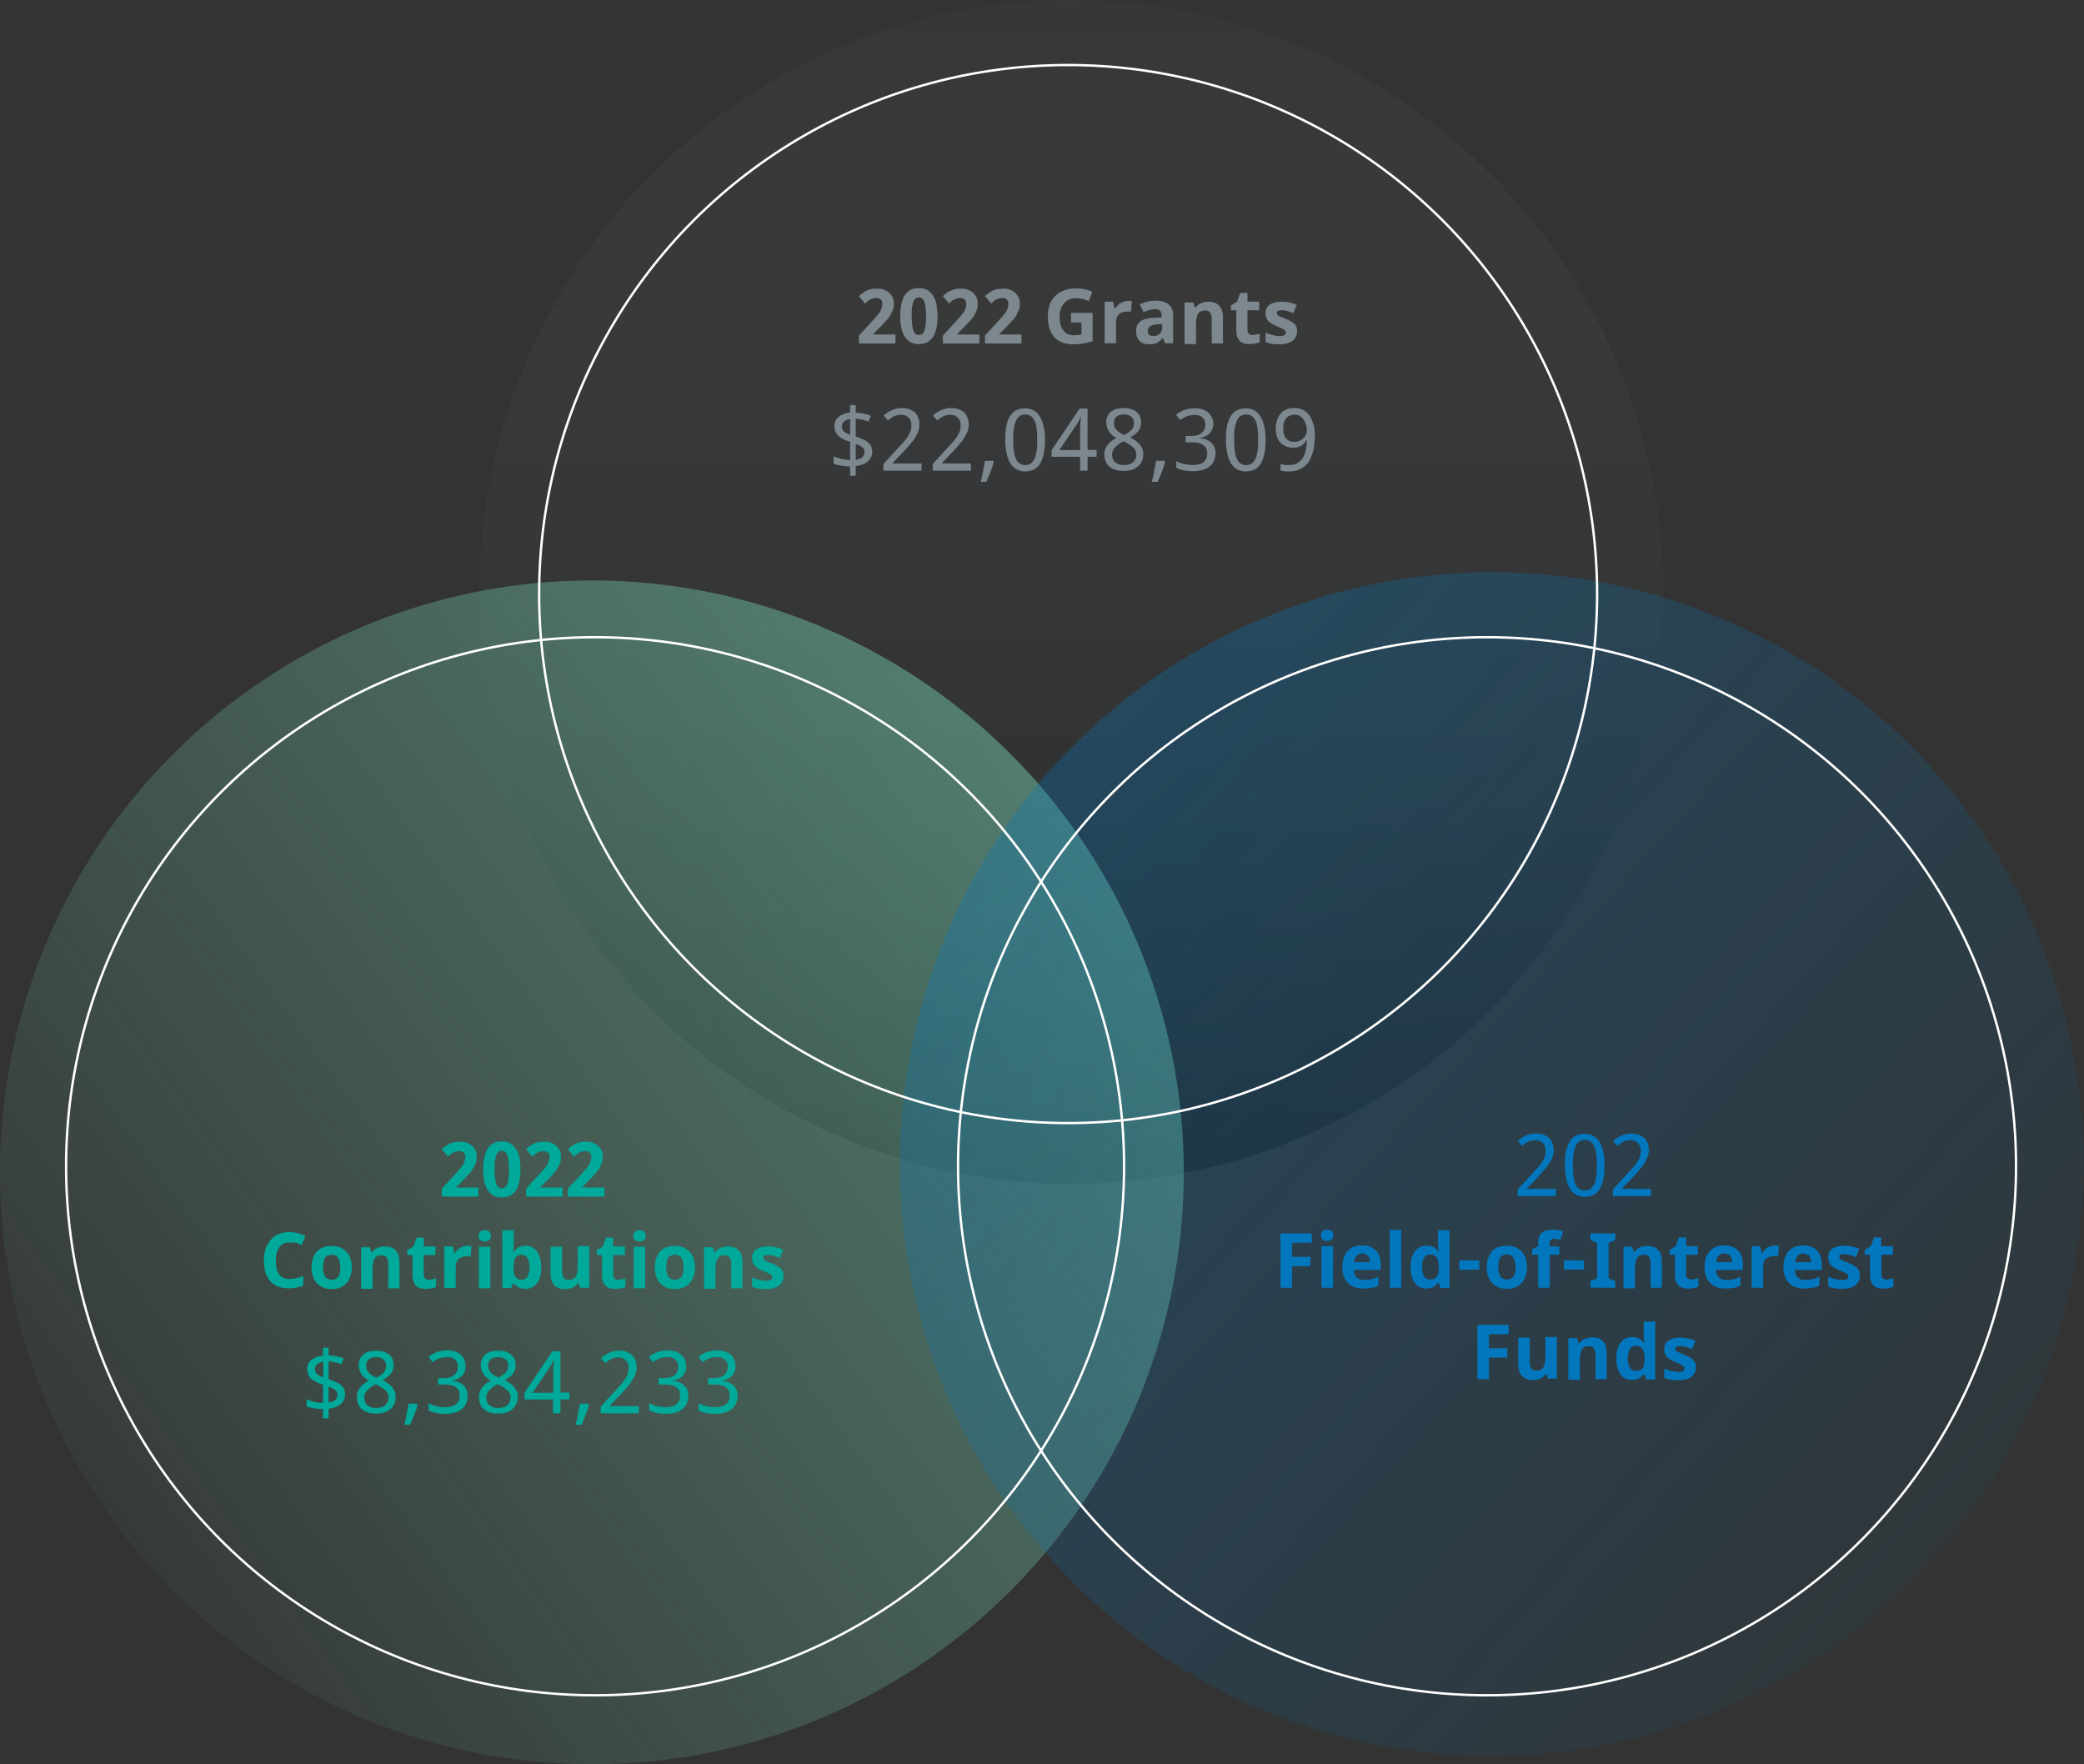 <?xml version="1.0" encoding="utf-8"?>
<!-- Generator: Adobe Illustrator 27.7.0, SVG Export Plug-In . SVG Version: 6.00 Build 0)  -->
<svg version="1.1" id="Layer_1" xmlns="http://www.w3.org/2000/svg" xmlns:xlink="http://www.w3.org/1999/xlink" x="0px" y="0px"
	 viewBox="0 0 782 662" style="enable-background:new 0 0 782 662;" xml:space="preserve">
<rect x="0" y="0" width="782" height="662" fill="#333333" stroke="none"/>
<style type="text/css">
	.st0{fill:url(#SVGID_1_);}
	.st1{fill:url(#SVGID_00000097492245051431226790000015632911147095229070_);}
	.st2{fill:#00A999;}
	.st3{fill:#7D878E;}
	.st4{fill:url(#SVGID_00000054963222164808738910000000107814115735233982_);}
	.st5{fill:#0377BD;}
	.st6{fill:none;stroke:#FFFFFF;stroke-width:0.893;stroke-miterlimit:10;}
</style>
<linearGradient id="SVGID_1_" gradientUnits="userSpaceOnUse" x1="402.479" y1="5.499056e-04" x2="401.479" y2="444.276">
	<stop  offset="0" style="stop-color:#7D878E;stop-opacity:5.000000e-02"/>
	<stop  offset="1" style="stop-color:#000000;stop-opacity:0.3"/>
</linearGradient>
<circle class="st0" cx="402" cy="222.1" r="222.1"/>
<linearGradient id="SVGID_00000011733246023916091680000004127165696661120649_" gradientUnits="userSpaceOnUse" x1="40.138" y1="570.753" x2="400.85" y2="311.335">
	<stop  offset="0" style="stop-color:#72C7AA;stop-opacity:5.000000e-02"/>
	<stop  offset="1" style="stop-color:#72C7AA;stop-opacity:0.5"/>
</linearGradient>
<circle style="fill:url(#SVGID_00000011733246023916091680000004127165696661120649_);" cx="222.1" cy="439.9" r="222.1"/>
<g>
	<g>
		<path class="st2" d="M179.5,449h-13.7v-3l4.8-5.2c0.6-0.7,1.2-1.3,1.6-1.8c0.5-0.5,0.9-1.1,1.3-1.6c0.4-0.5,0.6-1.1,0.8-1.6
			c0.2-0.5,0.3-1.1,0.3-1.7c0-0.7-0.2-1.2-0.6-1.6c-0.4-0.4-1-0.6-1.7-0.6c-0.7,0-1.4,0.2-2.1,0.5c-0.7,0.4-1.4,0.9-2.1,1.6
			l-2.3-2.8c0.4-0.4,0.9-0.7,1.3-1.1c0.5-0.3,1-0.7,1.5-0.9c0.5-0.3,1.2-0.5,1.8-0.6c0.7-0.2,1.4-0.2,2.2-0.2c1,0,1.9,0.1,2.6,0.4
			c0.8,0.3,1.4,0.7,2,1.2c0.5,0.5,1,1.1,1.3,1.8c0.3,0.7,0.4,1.5,0.4,2.4c0,0.8-0.1,1.6-0.4,2.3c-0.3,0.7-0.7,1.4-1.1,2.2
			c-0.5,0.7-1,1.4-1.7,2.1c-0.6,0.7-1.3,1.4-2,2.1l-2.5,2.5v0.2h8.3V449z"/>
		<path class="st2" d="M195.3,438.8c0,1.6-0.1,3.1-0.4,4.4c-0.3,1.3-0.7,2.4-1.2,3.3c-0.6,0.9-1.3,1.6-2.2,2.1
			c-0.9,0.5-2,0.7-3.2,0.7c-1.2,0-2.2-0.2-3.1-0.7s-1.6-1.2-2.2-2.1s-1-2-1.3-3.3c-0.3-1.3-0.4-2.8-0.4-4.4s0.1-3.1,0.4-4.4
			c0.3-1.3,0.7-2.4,1.2-3.3c0.6-0.9,1.3-1.6,2.2-2.1c0.9-0.5,2-0.7,3.2-0.7c1.2,0,2.2,0.2,3.1,0.7s1.6,1.2,2.2,2.1s1,2,1.3,3.3
			C195.2,435.7,195.3,437.1,195.3,438.8z M185.6,438.8c0,2.3,0.2,4.1,0.6,5.3c0.4,1.2,1.1,1.8,2.1,1.8c1,0,1.7-0.6,2.1-1.7
			c0.4-1.2,0.6-2.9,0.6-5.3c0-2.3-0.2-4.1-0.6-5.3c-0.4-1.2-1.1-1.8-2.1-1.8c-0.5,0-0.9,0.1-1.3,0.4c-0.3,0.3-0.6,0.7-0.8,1.3
			c-0.2,0.6-0.4,1.3-0.5,2.2C185.7,436.6,185.6,437.6,185.6,438.8z"/>
		<path class="st2" d="M211.1,449h-13.7v-3l4.8-5.2c0.6-0.7,1.2-1.3,1.6-1.8c0.5-0.5,0.9-1.1,1.3-1.6c0.4-0.5,0.6-1.1,0.8-1.6
			c0.2-0.5,0.3-1.1,0.3-1.7c0-0.7-0.2-1.2-0.6-1.6c-0.4-0.4-1-0.6-1.7-0.6c-0.7,0-1.4,0.2-2.1,0.5c-0.7,0.4-1.4,0.9-2.1,1.6
			l-2.3-2.8c0.4-0.4,0.9-0.7,1.3-1.1c0.5-0.3,1-0.7,1.5-0.9c0.5-0.3,1.2-0.5,1.8-0.6c0.7-0.2,1.4-0.2,2.2-0.2c1,0,1.9,0.1,2.6,0.4
			c0.8,0.3,1.4,0.7,2,1.2c0.5,0.5,1,1.1,1.3,1.8c0.3,0.7,0.4,1.5,0.4,2.4c0,0.8-0.1,1.6-0.4,2.3c-0.3,0.7-0.7,1.4-1.1,2.2
			c-0.5,0.7-1,1.4-1.7,2.1c-0.6,0.7-1.3,1.4-2,2.1l-2.5,2.5v0.2h8.3V449z"/>
		<path class="st2" d="M226.8,449h-13.7v-3l4.8-5.2c0.6-0.7,1.2-1.3,1.6-1.8c0.5-0.5,0.9-1.1,1.3-1.6c0.4-0.5,0.6-1.1,0.8-1.6
			c0.2-0.5,0.3-1.1,0.3-1.7c0-0.7-0.2-1.2-0.6-1.6c-0.4-0.4-1-0.6-1.7-0.6c-0.7,0-1.4,0.2-2.1,0.5c-0.7,0.4-1.4,0.9-2.1,1.6
			l-2.3-2.8c0.4-0.4,0.9-0.7,1.3-1.1c0.5-0.3,1-0.7,1.5-0.9c0.5-0.3,1.2-0.5,1.8-0.6c0.7-0.2,1.4-0.2,2.2-0.2c1,0,1.9,0.1,2.6,0.4
			c0.8,0.3,1.4,0.7,2,1.2c0.5,0.5,1,1.1,1.3,1.8c0.3,0.7,0.4,1.5,0.4,2.4c0,0.8-0.1,1.6-0.4,2.3c-0.3,0.7-0.7,1.4-1.1,2.2
			c-0.5,0.7-1,1.4-1.7,2.1c-0.6,0.7-1.3,1.4-2,2.1l-2.5,2.5v0.2h8.3V449z"/>
		<path class="st2" d="M108.6,466.2c-1.6,0-2.9,0.6-3.8,1.8s-1.3,2.9-1.3,5.1c0,4.6,1.7,6.8,5.1,6.8c1.4,0,3.2-0.4,5.2-1.1v3.6
			c-1.7,0.7-3.5,1-5.6,1c-3,0-5.2-0.9-6.8-2.7c-1.6-1.8-2.4-4.4-2.4-7.8c0-2.1,0.4-4,1.2-5.6c0.8-1.6,1.9-2.8,3.3-3.7
			c1.4-0.9,3.1-1.3,5.1-1.3c2,0,4,0.5,6,1.4l-1.4,3.5c-0.8-0.4-1.5-0.7-2.3-1C110.1,466.4,109.3,466.2,108.6,466.2z"/>
		<path class="st2" d="M132,475.5c0,2.5-0.7,4.5-2,6c-1.3,1.4-3.2,2.2-5.6,2.2c-1.5,0-2.8-0.3-4-1c-1.1-0.7-2-1.6-2.6-2.8
			c-0.6-1.2-0.9-2.7-0.9-4.3c0-2.6,0.7-4.5,2-6c1.3-1.4,3.2-2.1,5.6-2.1c1.5,0,2.8,0.3,4,1c1.1,0.7,2,1.6,2.6,2.8
			C131.7,472.4,132,473.9,132,475.5z M121.2,475.5c0,1.5,0.3,2.7,0.8,3.5c0.5,0.8,1.3,1.2,2.5,1.2c1.1,0,2-0.4,2.5-1.2
			c0.5-0.8,0.7-2,0.7-3.5c0-1.5-0.3-2.7-0.8-3.5s-1.3-1.2-2.5-1.2c-1.1,0-2,0.4-2.5,1.2C121.5,472.8,121.2,474,121.2,475.5z"/>
		<path class="st2" d="M150,483.4h-4.3v-9.1c0-1.1-0.2-2-0.6-2.5c-0.4-0.6-1-0.8-1.9-0.8c-1.2,0-2.1,0.4-2.6,1.2
			c-0.5,0.8-0.8,2.1-0.8,4v7.4h-4.3v-15.6h3.3l0.6,2h0.2c0.5-0.8,1.1-1.3,2-1.7c0.8-0.4,1.8-0.6,2.8-0.6c1.8,0,3.2,0.5,4.1,1.5
			c0.9,1,1.4,2.4,1.4,4.3V483.4z"/>
		<path class="st2" d="M160.9,480.2c0.7,0,1.6-0.2,2.7-0.5v3.2c-1.1,0.5-2.4,0.7-3.9,0.7c-1.7,0-2.9-0.4-3.7-1.3
			c-0.8-0.9-1.2-2.2-1.2-3.9v-7.5h-2v-1.8l2.3-1.4l1.2-3.3h2.7v3.3h4.4v3.2h-4.4v7.5c0,0.6,0.2,1.1,0.5,1.3
			C159.9,480.1,160.4,480.2,160.9,480.2z"/>
		<path class="st2" d="M175.5,467.4c0.6,0,1.1,0,1.4,0.1l-0.3,4c-0.3-0.1-0.8-0.1-1.3-0.1c-1.4,0-2.4,0.3-3.2,1s-1.1,1.7-1.1,2.9v8
			h-4.3v-15.6h3.2l0.6,2.6h0.2c0.5-0.9,1.1-1.6,2-2.1S174.5,467.4,175.5,467.4z"/>
		<path class="st2" d="M179.6,463.7c0-1.4,0.8-2.1,2.3-2.1s2.3,0.7,2.3,2.1c0,0.7-0.2,1.2-0.6,1.5c-0.4,0.4-1,0.6-1.7,0.6
			C180.4,465.8,179.6,465.1,179.6,463.7z M184,483.4h-4.3v-15.6h4.3V483.4z"/>
		<path class="st2" d="M197.2,467.4c1.8,0,3.3,0.7,4.3,2.2c1,1.4,1.6,3.4,1.6,5.9c0,2.6-0.5,4.6-1.6,6c-1.1,1.4-2.5,2.1-4.4,2.1
			c-1.8,0-3.3-0.7-4.3-2h-0.3l-0.7,1.7h-3.3v-21.7h4.3v5.1c0,0.6-0.1,1.7-0.2,3.1h0.2C193.8,468.2,195.2,467.4,197.2,467.4z
			 M195.8,470.8c-1.1,0-1.8,0.3-2.3,1c-0.5,0.6-0.7,1.7-0.8,3.2v0.5c0,1.7,0.2,2.9,0.7,3.6c0.5,0.7,1.3,1.1,2.4,1.1
			c0.9,0,1.6-0.4,2.1-1.2c0.5-0.8,0.8-2,0.8-3.5s-0.3-2.7-0.8-3.5C197.4,471.2,196.7,470.8,195.8,470.8z"/>
		<path class="st2" d="M217.7,483.4l-0.6-2h-0.2c-0.5,0.7-1.1,1.3-1.9,1.7c-0.8,0.4-1.8,0.6-2.9,0.6c-1.8,0-3.2-0.5-4.1-1.5
			c-0.9-1-1.4-2.4-1.4-4.2v-10.2h4.3v9.1c0,1.1,0.2,2,0.6,2.5c0.4,0.6,1,0.8,1.9,0.8c1.2,0,2.1-0.4,2.6-1.2c0.5-0.8,0.8-2.1,0.8-4
			v-7.4h4.3v15.6H217.7z"/>
		<path class="st2" d="M232,480.2c0.7,0,1.6-0.2,2.7-0.5v3.2c-1.1,0.5-2.4,0.7-3.9,0.7c-1.7,0-2.9-0.4-3.7-1.3
			c-0.8-0.9-1.2-2.2-1.2-3.9v-7.5h-2v-1.8l2.3-1.4l1.2-3.3h2.7v3.3h4.4v3.2h-4.4v7.5c0,0.6,0.2,1.1,0.5,1.3
			C231,480.1,231.4,480.2,232,480.2z"/>
		<path class="st2" d="M237.7,463.7c0-1.4,0.8-2.1,2.3-2.1c1.5,0,2.3,0.7,2.3,2.1c0,0.7-0.2,1.2-0.6,1.5c-0.4,0.4-1,0.6-1.7,0.6
			C238.4,465.8,237.7,465.1,237.7,463.7z M242.1,483.4h-4.3v-15.6h4.3V483.4z"/>
		<path class="st2" d="M260.8,475.5c0,2.5-0.7,4.5-2,6c-1.3,1.4-3.2,2.2-5.6,2.2c-1.5,0-2.8-0.3-4-1c-1.1-0.7-2-1.6-2.6-2.8
			c-0.6-1.2-0.9-2.7-0.9-4.3c0-2.6,0.7-4.5,2-6s3.2-2.1,5.6-2.1c1.5,0,2.8,0.3,4,1c1.1,0.7,2,1.6,2.6,2.8
			C260.5,472.4,260.8,473.9,260.8,475.5z M250,475.5c0,1.5,0.3,2.7,0.8,3.5c0.5,0.8,1.3,1.2,2.5,1.2c1.1,0,2-0.4,2.5-1.2
			c0.5-0.8,0.7-2,0.7-3.5c0-1.5-0.3-2.7-0.8-3.5s-1.3-1.2-2.5-1.2c-1.1,0-2,0.4-2.5,1.2C250.2,472.8,250,474,250,475.5z"/>
		<path class="st2" d="M278.7,483.4h-4.3v-9.1c0-1.1-0.2-2-0.6-2.5c-0.4-0.6-1-0.8-1.9-0.8c-1.2,0-2.1,0.4-2.6,1.2
			c-0.5,0.8-0.8,2.1-0.8,4v7.4h-4.3v-15.6h3.3l0.6,2h0.2c0.5-0.8,1.1-1.3,2-1.7s1.8-0.6,2.8-0.6c1.8,0,3.2,0.5,4.1,1.5
			s1.4,2.4,1.4,4.3V483.4z"/>
		<path class="st2" d="M294,478.7c0,1.6-0.6,2.8-1.7,3.7c-1.1,0.8-2.8,1.3-5,1.3c-1.1,0-2.1-0.1-2.9-0.2c-0.8-0.2-1.6-0.4-2.2-0.7
			v-3.5c0.8,0.4,1.7,0.7,2.7,0.9c1,0.3,1.9,0.4,2.6,0.4c1.5,0,2.3-0.4,2.3-1.3c0-0.3-0.1-0.6-0.3-0.8c-0.2-0.2-0.6-0.4-1.1-0.7
			c-0.5-0.3-1.2-0.6-2-0.9c-1.2-0.5-2.1-1-2.6-1.4s-1-0.9-1.2-1.5c-0.3-0.6-0.4-1.2-0.4-2c0-1.4,0.5-2.5,1.6-3.2
			c1.1-0.8,2.6-1.1,4.6-1.1c1.9,0,3.7,0.4,5.5,1.2l-1.3,3.1c-0.8-0.3-1.5-0.6-2.2-0.8c-0.7-0.2-1.4-0.3-2.1-0.3
			c-1.3,0-1.9,0.3-1.9,1c0,0.4,0.2,0.7,0.6,1c0.4,0.3,1.3,0.7,2.7,1.2c1.2,0.5,2.1,1,2.7,1.4c0.6,0.4,1,0.9,1.3,1.5
			C293.9,477.3,294,477.9,294,478.7z"/>
	</g>
	<g>
		<path class="st2" d="M129.5,523.2c0,1.4-0.5,2.6-1.6,3.6c-1.1,1-2.6,1.5-4.6,1.8v3.6h-2.1v-3.5c-1.2,0-2.4-0.1-3.5-0.3
			c-1.1-0.2-2-0.4-2.7-0.8V525c0.8,0.4,1.8,0.7,2.9,1c1.1,0.3,2.2,0.4,3.3,0.4v-6.8c-2.2-0.7-3.7-1.5-4.6-2.4
			c-0.9-0.9-1.3-2.1-1.3-3.6c0-1.4,0.5-2.5,1.6-3.4c1.1-0.9,2.5-1.4,4.3-1.6v-2.9h2.1v2.8c2,0.1,3.9,0.5,5.7,1.2l-0.9,2.2
			c-1.6-0.6-3.2-1-4.8-1.1v6.7c1.7,0.6,2.9,1.1,3.8,1.6c0.8,0.5,1.4,1.1,1.8,1.7C129.3,521.5,129.5,522.3,129.5,523.2z M118.2,513.6
			c0,0.8,0.2,1.4,0.7,1.9c0.5,0.5,1.2,0.9,2.4,1.3v-5.9c-1,0.2-1.7,0.5-2.3,1C118.5,512.3,118.2,512.9,118.2,513.6z M126.6,523.4
			c0-0.8-0.2-1.4-0.7-1.8c-0.5-0.4-1.4-0.9-2.6-1.3v5.9C125.5,525.9,126.6,525,126.6,523.4z"/>
		<path class="st2" d="M141.2,506.8c0.9,0,1.7,0.1,2.5,0.3c0.8,0.2,1.5,0.6,2.1,1c0.6,0.5,1.1,1,1.4,1.7c0.3,0.7,0.5,1.5,0.5,2.4
			c0,0.7-0.1,1.3-0.3,1.9c-0.2,0.6-0.5,1.1-0.9,1.5c-0.4,0.5-0.8,0.9-1.3,1.2c-0.5,0.4-1.1,0.7-1.6,1c0.6,0.3,1.2,0.7,1.8,1.1
			c0.6,0.4,1.1,0.9,1.6,1.4c0.5,0.5,0.8,1.1,1.1,1.7c0.3,0.6,0.4,1.3,0.4,2.1c0,1-0.2,1.9-0.5,2.6c-0.4,0.8-0.8,1.5-1.5,2
			c-0.6,0.5-1.4,1-2.3,1.3c-0.9,0.3-1.9,0.4-3,0.4c-1.2,0-2.2-0.1-3.1-0.4c-0.9-0.3-1.7-0.7-2.3-1.2c-0.6-0.5-1.1-1.2-1.4-2
			c-0.3-0.8-0.5-1.6-0.5-2.6c0-0.8,0.1-1.5,0.4-2.1c0.2-0.6,0.6-1.2,1-1.7c0.4-0.5,0.9-1,1.4-1.3c0.5-0.4,1.1-0.7,1.7-1
			c-0.5-0.3-1-0.7-1.5-1.1c-0.5-0.4-0.8-0.8-1.2-1.3c-0.3-0.5-0.6-1-0.8-1.6c-0.2-0.6-0.3-1.2-0.3-1.9c0-0.9,0.2-1.7,0.5-2.4
			c0.4-0.7,0.8-1.3,1.4-1.7c0.6-0.5,1.3-0.8,2.1-1C139.5,506.9,140.3,506.8,141.2,506.8z M136.7,524.5c0,0.6,0.1,1.1,0.3,1.5
			c0.2,0.5,0.4,0.9,0.8,1.2c0.4,0.3,0.8,0.6,1.4,0.8c0.5,0.2,1.2,0.3,2,0.3c0.7,0,1.4-0.1,2-0.3c0.6-0.2,1-0.4,1.4-0.8
			c0.4-0.3,0.7-0.8,0.9-1.2c0.2-0.5,0.3-1,0.3-1.6c0-0.5-0.1-1-0.3-1.5c-0.2-0.4-0.5-0.9-0.9-1.2c-0.4-0.4-0.8-0.7-1.4-1.1
			c-0.5-0.3-1.1-0.7-1.8-1l-0.5-0.2c-1.3,0.6-2.3,1.4-3,2.2C137.1,522.3,136.7,523.3,136.7,524.5z M141.1,509.2
			c-1.1,0-2,0.3-2.7,0.8c-0.7,0.6-1,1.4-1,2.4c0,0.6,0.1,1.1,0.3,1.6c0.2,0.4,0.4,0.8,0.8,1.2c0.3,0.3,0.7,0.6,1.2,0.9
			c0.5,0.3,1,0.5,1.5,0.8c0.5-0.2,1-0.5,1.4-0.8c0.4-0.3,0.8-0.6,1.2-0.9c0.3-0.3,0.6-0.7,0.8-1.2c0.2-0.4,0.3-1,0.3-1.5
			c0-1.1-0.3-1.9-1-2.4C143.2,509.5,142.3,509.2,141.1,509.2z"/>
		<path class="st2" d="M156.5,526.6l0.2,0.4c-0.1,0.6-0.3,1.2-0.5,1.8c-0.2,0.6-0.4,1.3-0.7,1.9c-0.2,0.7-0.5,1.3-0.8,2
			c-0.3,0.7-0.5,1.3-0.8,1.9h-2.2c0.2-0.6,0.3-1.3,0.5-2c0.2-0.7,0.3-1.4,0.4-2.1c0.1-0.7,0.3-1.4,0.4-2c0.1-0.7,0.2-1.3,0.3-1.8
			H156.5z"/>
		<path class="st2" d="M174.7,512.6c0,0.8-0.1,1.5-0.4,2.1c-0.2,0.6-0.6,1.2-1,1.6c-0.4,0.5-1,0.8-1.6,1.1c-0.6,0.3-1.3,0.5-2,0.6
			v0.1c1.9,0.2,3.3,0.8,4.3,1.8c1,1,1.5,2.2,1.5,3.7c0,1-0.2,1.9-0.5,2.8c-0.3,0.8-0.9,1.6-1.6,2.2c-0.7,0.6-1.6,1.1-2.6,1.4
			c-1.1,0.3-2.3,0.5-3.8,0.5c-1.2,0-2.2-0.1-3.3-0.3c-1-0.2-2-0.5-2.9-1v-2.7c0.9,0.5,1.9,0.9,3,1.1c1.1,0.3,2.1,0.4,3.1,0.4
			c1,0,1.8-0.1,2.5-0.3c0.7-0.2,1.3-0.5,1.8-0.9c0.5-0.4,0.8-0.9,1-1.4c0.2-0.6,0.3-1.2,0.3-1.9c0-0.7-0.1-1.3-0.4-1.8
			c-0.3-0.5-0.7-0.9-1.2-1.3c-0.5-0.3-1.1-0.6-1.9-0.7c-0.7-0.2-1.6-0.2-2.5-0.2h-2.1v-2.4h2.1c0.9,0,1.6-0.1,2.3-0.3
			c0.7-0.2,1.2-0.5,1.7-0.9c0.4-0.4,0.8-0.9,1-1.4c0.2-0.5,0.3-1.1,0.3-1.8c0-0.5-0.1-1-0.3-1.5c-0.2-0.4-0.5-0.8-0.8-1.1
			c-0.3-0.3-0.8-0.5-1.3-0.7c-0.5-0.2-1-0.2-1.6-0.2c-1.1,0-2.1,0.2-3,0.5c-0.9,0.4-1.7,0.8-2.5,1.4l-1.5-2c0.4-0.3,0.8-0.6,1.3-0.9
			c0.5-0.3,1-0.5,1.6-0.8c0.6-0.2,1.2-0.4,1.9-0.5c0.7-0.1,1.4-0.2,2.1-0.2c1.1,0,2.1,0.1,3,0.4c0.9,0.3,1.6,0.7,2.2,1.2
			c0.6,0.5,1,1.1,1.3,1.8C174.6,511,174.7,511.8,174.7,512.6z"/>
		<path class="st2" d="M187,506.8c0.9,0,1.7,0.1,2.5,0.3c0.8,0.2,1.5,0.6,2.1,1c0.6,0.5,1.1,1,1.4,1.7s0.5,1.5,0.5,2.4
			c0,0.7-0.1,1.3-0.3,1.9c-0.2,0.6-0.5,1.1-0.9,1.5c-0.4,0.5-0.8,0.9-1.3,1.2c-0.5,0.4-1.1,0.7-1.6,1c0.6,0.3,1.2,0.7,1.8,1.1
			c0.6,0.4,1.1,0.9,1.6,1.4c0.5,0.5,0.8,1.1,1.1,1.7c0.3,0.6,0.4,1.3,0.4,2.1c0,1-0.2,1.9-0.5,2.6c-0.4,0.8-0.9,1.5-1.5,2
			c-0.6,0.5-1.4,1-2.3,1.3c-0.9,0.3-1.9,0.4-3,0.4c-1.2,0-2.2-0.1-3.1-0.4c-0.9-0.3-1.7-0.7-2.3-1.2c-0.6-0.5-1.1-1.2-1.4-2
			c-0.3-0.8-0.5-1.6-0.5-2.6c0-0.8,0.1-1.5,0.4-2.1c0.2-0.6,0.6-1.2,1-1.7c0.4-0.5,0.9-1,1.4-1.3c0.5-0.4,1.1-0.7,1.7-1
			c-0.5-0.3-1-0.7-1.5-1.1c-0.5-0.4-0.8-0.8-1.2-1.3c-0.3-0.5-0.6-1-0.8-1.6c-0.2-0.6-0.3-1.2-0.3-1.9c0-0.9,0.2-1.7,0.5-2.4
			c0.4-0.7,0.8-1.3,1.4-1.7c0.6-0.5,1.3-0.8,2.1-1C185.3,506.9,186.1,506.8,187,506.8z M182.5,524.5c0,0.6,0.1,1.1,0.3,1.5
			c0.2,0.5,0.4,0.9,0.8,1.2c0.4,0.3,0.8,0.6,1.4,0.8c0.5,0.2,1.2,0.3,2,0.3c0.7,0,1.4-0.1,2-0.3c0.6-0.2,1-0.4,1.4-0.8
			c0.4-0.3,0.7-0.8,0.9-1.2c0.2-0.5,0.3-1,0.3-1.6c0-0.5-0.1-1-0.3-1.5c-0.2-0.4-0.5-0.9-0.9-1.2c-0.4-0.4-0.8-0.7-1.4-1.1
			c-0.5-0.3-1.1-0.7-1.8-1l-0.5-0.2c-1.3,0.6-2.3,1.4-3,2.2C182.9,522.3,182.5,523.3,182.5,524.5z M186.9,509.2
			c-1.1,0-2,0.3-2.7,0.8c-0.7,0.6-1,1.4-1,2.4c0,0.6,0.1,1.1,0.3,1.6c0.2,0.4,0.4,0.8,0.8,1.2c0.3,0.3,0.7,0.6,1.2,0.9
			c0.5,0.3,1,0.5,1.5,0.8c0.5-0.2,1-0.5,1.4-0.8c0.4-0.3,0.8-0.6,1.2-0.9c0.3-0.3,0.6-0.7,0.8-1.2c0.2-0.4,0.3-1,0.3-1.5
			c0-1.1-0.3-1.9-1-2.4C189,509.5,188.1,509.2,186.9,509.2z"/>
		<path class="st2" d="M213.7,525.1h-3.4v5.2h-2.8v-5.2h-10.7v-2.5l10.5-15.6h3v15.5h3.4V525.1z M207.6,522.5v-5.6
			c0-0.6,0-1.2,0-1.9c0-0.6,0-1.3,0.1-1.9c0-0.6,0-1.2,0.1-1.7c0-0.5,0-1,0.1-1.3h-0.1c-0.1,0.2-0.2,0.4-0.3,0.7
			c-0.1,0.3-0.2,0.5-0.4,0.8c-0.1,0.3-0.3,0.5-0.4,0.8c-0.1,0.2-0.3,0.4-0.4,0.6l-6.5,9.6H207.6z"/>
		<path class="st2" d="M220.8,526.6l0.2,0.4c-0.1,0.6-0.3,1.2-0.5,1.8c-0.2,0.6-0.4,1.3-0.7,1.9c-0.2,0.7-0.5,1.3-0.8,2
			c-0.3,0.7-0.5,1.3-0.8,1.9H216c0.2-0.6,0.3-1.3,0.5-2c0.2-0.7,0.3-1.4,0.4-2.1c0.1-0.7,0.3-1.4,0.4-2c0.1-0.7,0.2-1.3,0.3-1.8
			H220.8z"/>
		<path class="st2" d="M239.8,530.3h-14.4v-2.5l5.5-6c0.8-0.9,1.5-1.6,2.1-2.3c0.6-0.7,1.2-1.4,1.6-2.1s0.8-1.4,1-2
			c0.2-0.7,0.3-1.4,0.3-2.2c0-0.6-0.1-1.2-0.3-1.6c-0.2-0.5-0.4-0.9-0.8-1.2c-0.3-0.3-0.7-0.6-1.2-0.8c-0.5-0.2-1-0.3-1.5-0.3
			c-1,0-1.9,0.2-2.7,0.6c-0.8,0.4-1.6,0.9-2.3,1.6l-1.6-1.9c0.4-0.4,0.9-0.7,1.4-1.1c0.5-0.3,1-0.6,1.6-0.9c0.6-0.2,1.1-0.4,1.8-0.6
			c0.6-0.1,1.3-0.2,2-0.2c1,0,1.9,0.1,2.7,0.4c0.8,0.3,1.5,0.7,2.1,1.2c0.6,0.5,1,1.2,1.3,1.9c0.3,0.8,0.5,1.6,0.5,2.6
			c0,0.9-0.1,1.8-0.4,2.6c-0.3,0.8-0.7,1.6-1.2,2.4c-0.5,0.8-1.1,1.6-1.8,2.4s-1.4,1.6-2.2,2.5l-4.5,4.7v0.1h10.9V530.3z"/>
		<path class="st2" d="M257.5,512.6c0,0.8-0.1,1.5-0.4,2.1c-0.2,0.6-0.6,1.2-1,1.6c-0.4,0.5-1,0.8-1.6,1.1c-0.6,0.3-1.3,0.5-2,0.6
			v0.1c1.9,0.2,3.3,0.8,4.3,1.8c1,1,1.5,2.2,1.5,3.7c0,1-0.2,1.9-0.5,2.8c-0.3,0.8-0.9,1.6-1.6,2.2c-0.7,0.6-1.6,1.1-2.6,1.4
			c-1.1,0.3-2.3,0.5-3.8,0.5c-1.2,0-2.2-0.1-3.3-0.3c-1-0.2-2-0.5-2.9-1v-2.7c0.9,0.5,1.9,0.9,3,1.1c1.1,0.3,2.1,0.4,3.1,0.4
			c1,0,1.8-0.1,2.5-0.3c0.7-0.2,1.3-0.5,1.7-0.9c0.5-0.4,0.8-0.9,1-1.4c0.2-0.6,0.3-1.2,0.3-1.9c0-0.7-0.1-1.3-0.4-1.8
			c-0.3-0.5-0.7-0.9-1.2-1.3c-0.5-0.3-1.1-0.6-1.9-0.7c-0.7-0.2-1.6-0.2-2.5-0.2h-2.1v-2.4h2.1c0.9,0,1.6-0.1,2.3-0.3
			c0.7-0.2,1.2-0.5,1.7-0.9c0.4-0.4,0.8-0.9,1-1.4c0.2-0.5,0.3-1.1,0.3-1.8c0-0.5-0.1-1-0.3-1.5c-0.2-0.4-0.5-0.8-0.8-1.1
			c-0.3-0.3-0.8-0.5-1.3-0.7c-0.5-0.2-1-0.2-1.6-0.2c-1.1,0-2.1,0.2-3,0.5c-0.9,0.4-1.7,0.8-2.5,1.4l-1.5-2c0.4-0.3,0.8-0.6,1.3-0.9
			c0.5-0.3,1-0.5,1.6-0.8c0.6-0.2,1.2-0.4,1.9-0.5c0.7-0.1,1.4-0.2,2.1-0.2c1.1,0,2.1,0.1,3,0.4c0.9,0.3,1.6,0.7,2.2,1.2
			c0.6,0.5,1,1.1,1.3,1.8C257.4,511,257.5,511.8,257.5,512.6z"/>
		<path class="st2" d="M276,512.6c0,0.8-0.1,1.5-0.4,2.1c-0.2,0.6-0.6,1.2-1,1.6c-0.4,0.5-1,0.8-1.6,1.1c-0.6,0.3-1.3,0.5-2,0.6v0.1
			c1.9,0.2,3.3,0.8,4.3,1.8c1,1,1.5,2.2,1.5,3.7c0,1-0.2,1.9-0.5,2.8c-0.3,0.8-0.9,1.6-1.6,2.2c-0.7,0.6-1.6,1.1-2.6,1.4
			c-1.1,0.3-2.3,0.5-3.8,0.5c-1.2,0-2.2-0.1-3.3-0.3c-1-0.2-2-0.5-2.9-1v-2.7c0.9,0.5,1.9,0.9,3,1.1c1.1,0.3,2.1,0.4,3.1,0.4
			c1,0,1.8-0.1,2.5-0.3c0.7-0.2,1.3-0.5,1.8-0.9c0.5-0.4,0.8-0.9,1-1.4c0.2-0.6,0.3-1.2,0.3-1.9c0-0.7-0.1-1.3-0.4-1.8
			c-0.3-0.5-0.7-0.9-1.2-1.3c-0.5-0.3-1.1-0.6-1.9-0.7c-0.7-0.2-1.6-0.2-2.5-0.2h-2.1v-2.4h2.1c0.9,0,1.6-0.1,2.3-0.3
			c0.7-0.2,1.2-0.5,1.7-0.9c0.4-0.4,0.8-0.9,1-1.4c0.2-0.5,0.3-1.1,0.3-1.8c0-0.5-0.1-1-0.3-1.5c-0.2-0.4-0.5-0.8-0.8-1.1
			c-0.3-0.3-0.8-0.5-1.3-0.7c-0.5-0.2-1-0.2-1.6-0.2c-1.1,0-2.1,0.2-3,0.5c-0.9,0.4-1.7,0.8-2.5,1.4l-1.5-2c0.4-0.3,0.8-0.6,1.3-0.9
			c0.5-0.3,1-0.5,1.6-0.8c0.6-0.2,1.2-0.4,1.9-0.5c0.7-0.1,1.4-0.2,2.1-0.2c1.1,0,2.1,0.1,3,0.4c0.9,0.3,1.6,0.7,2.2,1.2
			c0.6,0.5,1,1.1,1.3,1.8C275.9,511,276,511.8,276,512.6z"/>
	</g>
</g>
<g>
	<path class="st3" d="M336,128.9h-13.7v-3l4.8-5.2c0.6-0.7,1.2-1.3,1.6-1.8c0.5-0.5,0.9-1.1,1.3-1.6c0.4-0.5,0.6-1.1,0.8-1.6
		s0.3-1.1,0.3-1.7c0-0.7-0.2-1.2-0.6-1.6c-0.4-0.4-1-0.6-1.7-0.6c-0.7,0-1.4,0.2-2.1,0.5s-1.4,0.9-2.1,1.6l-2.3-2.8
		c0.4-0.4,0.9-0.7,1.3-1.1c0.5-0.3,1-0.7,1.5-0.9c0.5-0.3,1.2-0.5,1.8-0.6c0.7-0.2,1.4-0.2,2.2-0.2c1,0,1.9,0.1,2.6,0.4
		c0.8,0.3,1.4,0.7,2,1.2c0.5,0.5,1,1.1,1.3,1.8c0.3,0.7,0.4,1.5,0.4,2.4c0,0.8-0.1,1.6-0.4,2.3c-0.3,0.7-0.7,1.4-1.1,2.2
		c-0.5,0.7-1,1.4-1.7,2.1c-0.6,0.7-1.3,1.4-2,2.1l-2.5,2.5v0.2h8.3V128.9z"/>
	<path class="st3" d="M351.8,118.6c0,1.6-0.1,3.1-0.4,4.4c-0.3,1.3-0.7,2.4-1.2,3.3c-0.6,0.9-1.3,1.6-2.2,2.1
		c-0.9,0.5-2,0.7-3.2,0.7c-1.2,0-2.2-0.2-3.1-0.7s-1.6-1.2-2.2-2.1c-0.6-0.9-1-2-1.3-3.3c-0.3-1.3-0.4-2.8-0.4-4.4s0.1-3.1,0.4-4.4
		c0.3-1.3,0.7-2.4,1.2-3.3c0.6-0.9,1.3-1.6,2.2-2.1s2-0.7,3.2-0.7c1.2,0,2.2,0.2,3.1,0.7c0.9,0.5,1.6,1.2,2.2,2.1
		c0.6,0.9,1,2,1.3,3.3C351.6,115.5,351.8,117,351.8,118.6z M342.1,118.6c0,2.3,0.2,4.1,0.6,5.3c0.4,1.2,1.1,1.8,2.1,1.8
		c1,0,1.7-0.6,2.1-1.7c0.4-1.2,0.6-2.9,0.6-5.3c0-2.3-0.2-4.1-0.6-5.3c-0.4-1.2-1.1-1.8-2.1-1.8c-0.5,0-0.9,0.1-1.3,0.4
		c-0.3,0.3-0.6,0.7-0.8,1.3c-0.2,0.6-0.4,1.3-0.5,2.2C342.1,116.4,342.1,117.5,342.1,118.6z"/>
	<path class="st3" d="M367.5,128.9h-13.7v-3l4.8-5.2c0.6-0.7,1.2-1.3,1.6-1.8c0.5-0.5,0.9-1.1,1.3-1.6c0.4-0.5,0.6-1.1,0.8-1.6
		s0.3-1.1,0.3-1.7c0-0.7-0.2-1.2-0.6-1.6c-0.4-0.4-1-0.6-1.7-0.6c-0.7,0-1.4,0.2-2.1,0.5s-1.4,0.9-2.1,1.6l-2.3-2.8
		c0.4-0.4,0.9-0.7,1.3-1.1c0.5-0.3,1-0.7,1.5-0.9s1.2-0.5,1.8-0.6c0.7-0.2,1.4-0.2,2.2-0.2c1,0,1.9,0.1,2.6,0.4
		c0.8,0.3,1.4,0.7,2,1.2c0.5,0.5,1,1.1,1.3,1.8c0.3,0.7,0.4,1.5,0.4,2.4c0,0.8-0.1,1.6-0.4,2.3c-0.3,0.7-0.7,1.4-1.1,2.2
		c-0.5,0.7-1,1.4-1.7,2.1c-0.6,0.7-1.3,1.4-2,2.1l-2.5,2.5v0.2h8.3V128.9z"/>
	<path class="st3" d="M383.3,128.9h-13.7v-3l4.8-5.2c0.6-0.7,1.2-1.3,1.6-1.8c0.5-0.5,0.9-1.1,1.3-1.6c0.4-0.5,0.6-1.1,0.8-1.6
		s0.3-1.1,0.3-1.7c0-0.7-0.2-1.2-0.6-1.6c-0.4-0.4-1-0.6-1.7-0.6c-0.7,0-1.4,0.2-2.1,0.5s-1.4,0.9-2.1,1.6l-2.3-2.8
		c0.4-0.4,0.9-0.7,1.3-1.1c0.5-0.3,1-0.7,1.5-0.9c0.5-0.3,1.2-0.5,1.8-0.6s1.4-0.2,2.2-0.2c1,0,1.9,0.1,2.6,0.4
		c0.8,0.3,1.4,0.7,2,1.2c0.5,0.5,1,1.1,1.3,1.8c0.3,0.7,0.4,1.5,0.4,2.4c0,0.8-0.1,1.6-0.4,2.3c-0.3,0.7-0.7,1.4-1.1,2.2
		c-0.5,0.7-1,1.4-1.7,2.1c-0.6,0.7-1.3,1.4-2,2.1l-2.5,2.5v0.2h8.3V128.9z"/>
	<path class="st3" d="M401.9,117.4h8.1V128c-1.3,0.4-2.5,0.7-3.7,0.9c-1.2,0.2-2.3,0.3-3.6,0.3c-3.1,0-5.4-0.9-7.1-2.7
		c-1.6-1.8-2.4-4.4-2.4-7.8c0-3.3,0.9-5.9,2.8-7.7c1.9-1.8,4.5-2.8,7.8-2.8c2.1,0,4.1,0.4,6.1,1.3l-1.4,3.5c-1.5-0.7-3-1.1-4.7-1.1
		c-1.9,0-3.4,0.6-4.5,1.9c-1.1,1.3-1.7,2.9-1.7,5.1c0,2.2,0.5,3.9,1.4,5.1c0.9,1.2,2.2,1.8,4,1.8c0.9,0,1.8-0.1,2.8-0.3V121h-3.9
		V117.4z"/>
	<path class="st3" d="M423.3,112.9c0.6,0,1.1,0,1.4,0.1l-0.3,4c-0.3-0.1-0.8-0.1-1.3-0.1c-1.4,0-2.4,0.3-3.2,1
		c-0.8,0.7-1.1,1.7-1.1,2.9v8h-4.3v-15.6h3.2l0.6,2.6h0.2c0.5-0.9,1.1-1.6,2-2.1C421.4,113.2,422.3,112.9,423.3,112.9z"/>
	<path class="st3" d="M437.2,128.9l-0.8-2.1h-0.1c-0.7,0.9-1.5,1.5-2.2,1.9c-0.8,0.3-1.7,0.5-3,0.5c-1.5,0-2.7-0.4-3.5-1.3
		c-0.9-0.9-1.3-2.1-1.3-3.7c0-1.7,0.6-2.9,1.7-3.7c1.2-0.8,2.9-1.2,5.2-1.3l2.7-0.1v-0.7c0-1.6-0.8-2.4-2.4-2.4
		c-1.2,0-2.7,0.4-4.4,1.1l-1.4-2.9c1.8-0.9,3.8-1.4,6-1.4c2.1,0,3.7,0.5,4.8,1.4c1.1,0.9,1.7,2.3,1.7,4.2v10.4H437.2z M436,121.6
		l-1.6,0.1c-1.2,0-2.2,0.3-2.8,0.7s-0.9,1-0.9,1.9c0,1.2,0.7,1.8,2.1,1.8c1,0,1.8-0.3,2.4-0.9c0.6-0.6,0.9-1.3,0.9-2.3V121.6z"/>
	<path class="st3" d="M459,128.9h-4.3v-9.1c0-1.1-0.2-2-0.6-2.5c-0.4-0.6-1-0.8-1.9-0.8c-1.2,0-2.1,0.4-2.6,1.2
		c-0.5,0.8-0.8,2.1-0.8,4v7.4h-4.3v-15.6h3.3l0.6,2h0.2c0.5-0.8,1.1-1.3,2-1.7c0.8-0.4,1.8-0.6,2.8-0.6c1.8,0,3.2,0.5,4.1,1.5
		c0.9,1,1.4,2.4,1.4,4.3V128.9z"/>
	<path class="st3" d="M470,125.7c0.7,0,1.6-0.2,2.7-0.5v3.2c-1.1,0.5-2.4,0.7-3.9,0.7c-1.7,0-2.9-0.4-3.7-1.3
		c-0.8-0.9-1.2-2.2-1.2-3.9v-7.5h-2v-1.8l2.3-1.4l1.2-3.3h2.7v3.3h4.4v3.2h-4.4v7.5c0,0.6,0.2,1.1,0.5,1.3
		C469,125.6,469.4,125.7,470,125.7z"/>
	<path class="st3" d="M486.7,124.2c0,1.6-0.6,2.8-1.7,3.7c-1.1,0.8-2.8,1.3-5,1.3c-1.1,0-2.1-0.1-2.9-0.2c-0.8-0.2-1.6-0.4-2.2-0.7
		v-3.5c0.8,0.4,1.7,0.7,2.7,0.9c1,0.3,1.9,0.4,2.6,0.4c1.5,0,2.3-0.4,2.3-1.3c0-0.3-0.1-0.6-0.3-0.8c-0.2-0.2-0.6-0.4-1.1-0.7
		c-0.5-0.3-1.2-0.6-2-0.9c-1.2-0.5-2.1-1-2.6-1.4c-0.6-0.4-1-0.9-1.2-1.5c-0.3-0.6-0.4-1.2-0.4-2c0-1.4,0.5-2.5,1.6-3.2
		c1.1-0.8,2.6-1.1,4.6-1.1c1.9,0,3.7,0.4,5.5,1.2l-1.3,3.1c-0.8-0.3-1.5-0.6-2.2-0.8c-0.7-0.2-1.4-0.3-2.1-0.3c-1.3,0-1.9,0.3-1.9,1
		c0,0.4,0.2,0.7,0.6,1c0.4,0.3,1.3,0.7,2.7,1.2c1.2,0.5,2.1,1,2.7,1.4s1,0.9,1.3,1.5S486.7,123.4,486.7,124.2z"/>
</g>
<g>
	<path class="st3" d="M327.3,169.5c0,1.4-0.5,2.6-1.6,3.6c-1.1,1-2.6,1.5-4.6,1.8v3.6H319V175c-1.2,0-2.4-0.1-3.5-0.3
		c-1.1-0.2-2-0.4-2.7-0.8v-2.7c0.8,0.4,1.8,0.7,2.9,1c1.1,0.3,2.2,0.4,3.3,0.4v-6.8c-2.2-0.7-3.7-1.5-4.6-2.4
		c-0.9-0.9-1.3-2.1-1.3-3.6c0-1.4,0.5-2.5,1.6-3.4c1.1-0.9,2.5-1.4,4.3-1.6V152h2.1v2.8c2,0.1,3.9,0.5,5.7,1.2l-0.9,2.2
		c-1.6-0.6-3.2-1-4.8-1.1v6.7c1.7,0.6,2.9,1.1,3.8,1.6c0.8,0.5,1.4,1.1,1.8,1.7C327.1,167.8,327.3,168.6,327.3,169.5z M315.9,159.9
		c0,0.8,0.2,1.4,0.7,1.9c0.5,0.5,1.2,0.9,2.4,1.3v-5.9c-1,0.2-1.7,0.5-2.3,1C316.2,158.6,315.9,159.2,315.9,159.9z M324.4,169.7
		c0-0.8-0.2-1.4-0.7-1.8c-0.5-0.4-1.4-0.9-2.6-1.3v5.9C323.3,172.2,324.4,171.2,324.4,169.7z"/>
	<path class="st3" d="M345.9,176.6h-14.4v-2.5l5.5-6c0.8-0.9,1.5-1.6,2.1-2.3c0.6-0.7,1.2-1.4,1.6-2.1s0.8-1.4,1-2
		c0.2-0.7,0.3-1.4,0.3-2.2c0-0.6-0.1-1.2-0.3-1.6c-0.2-0.5-0.4-0.9-0.8-1.2c-0.3-0.3-0.7-0.6-1.2-0.8c-0.5-0.2-1-0.3-1.5-0.3
		c-1,0-1.9,0.2-2.7,0.6c-0.8,0.4-1.6,0.9-2.3,1.6l-1.6-1.9c0.4-0.4,0.9-0.7,1.4-1.1c0.5-0.3,1-0.6,1.6-0.9c0.6-0.2,1.2-0.4,1.8-0.6
		c0.6-0.1,1.3-0.2,2-0.2c1,0,1.9,0.1,2.7,0.4c0.8,0.3,1.5,0.7,2.1,1.2c0.6,0.5,1,1.2,1.3,1.9c0.3,0.8,0.5,1.6,0.5,2.6
		c0,0.9-0.1,1.8-0.4,2.6c-0.3,0.8-0.7,1.6-1.2,2.4c-0.5,0.8-1.1,1.6-1.8,2.4c-0.7,0.8-1.4,1.6-2.2,2.5l-4.5,4.7v0.1h10.9V176.6z"/>
	<path class="st3" d="M364.5,176.6H350v-2.5l5.5-6c0.8-0.9,1.5-1.6,2.1-2.3c0.6-0.7,1.2-1.4,1.6-2.1s0.8-1.4,1-2
		c0.2-0.7,0.3-1.4,0.3-2.2c0-0.6-0.1-1.2-0.3-1.6c-0.2-0.5-0.4-0.9-0.8-1.2c-0.3-0.3-0.7-0.6-1.2-0.8c-0.5-0.2-1-0.3-1.5-0.3
		c-1,0-1.9,0.2-2.7,0.6c-0.8,0.4-1.6,0.9-2.3,1.6l-1.6-1.9c0.4-0.4,0.9-0.7,1.4-1.1c0.5-0.3,1-0.6,1.6-0.9c0.6-0.2,1.2-0.4,1.8-0.6
		c0.6-0.1,1.3-0.2,2-0.2c1,0,1.9,0.1,2.7,0.4c0.8,0.3,1.5,0.7,2.1,1.2c0.6,0.5,1,1.2,1.3,1.9c0.3,0.8,0.5,1.6,0.5,2.6
		c0,0.9-0.1,1.8-0.4,2.6c-0.3,0.8-0.7,1.6-1.2,2.4c-0.5,0.8-1.1,1.6-1.8,2.4c-0.7,0.8-1.4,1.6-2.2,2.5l-4.5,4.7v0.1h10.9V176.6z"/>
	<path class="st3" d="M372.7,172.8l0.2,0.4c-0.1,0.6-0.3,1.2-0.5,1.8c-0.2,0.6-0.4,1.3-0.7,1.9c-0.2,0.7-0.5,1.3-0.8,2
		c-0.3,0.7-0.5,1.3-0.8,1.9H368c0.2-0.6,0.3-1.3,0.5-2c0.2-0.7,0.3-1.4,0.4-2.1c0.1-0.7,0.3-1.4,0.4-2c0.1-0.7,0.2-1.3,0.3-1.8
		H372.7z"/>
	<path class="st3" d="M392.1,165c0,1.9-0.1,3.5-0.4,5c-0.3,1.5-0.7,2.7-1.3,3.8c-0.6,1-1.4,1.8-2.3,2.3c-0.9,0.5-2.1,0.8-3.4,0.8
		c-1.2,0-2.3-0.3-3.3-0.8c-0.9-0.5-1.7-1.3-2.3-2.3c-0.6-1-1.1-2.3-1.4-3.8c-0.3-1.5-0.5-3.2-0.5-5s0.1-3.5,0.4-5
		c0.3-1.5,0.7-2.7,1.3-3.7c0.6-1,1.3-1.8,2.3-2.3c0.9-0.5,2.1-0.8,3.4-0.8c1.3,0,2.3,0.3,3.3,0.8c0.9,0.5,1.7,1.3,2.3,2.3
		c0.6,1,1.1,2.3,1.4,3.7C392,161.4,392.1,163.1,392.1,165z M380.2,165c0,1.6,0.1,3,0.2,4.1c0.2,1.2,0.4,2.2,0.8,3
		c0.3,0.8,0.8,1.4,1.4,1.8c0.6,0.4,1.3,0.6,2.1,0.6c0.8,0,1.5-0.2,2.1-0.6s1-1,1.4-1.8c0.4-0.8,0.6-1.8,0.8-3
		c0.2-1.2,0.2-2.6,0.2-4.2c0-1.6-0.1-3-0.2-4.1c-0.2-1.2-0.4-2.2-0.8-2.9c-0.4-0.8-0.8-1.4-1.4-1.8s-1.3-0.6-2.1-0.6
		c-0.8,0-1.5,0.2-2.1,0.6c-0.6,0.4-1,1-1.4,1.8c-0.3,0.8-0.6,1.8-0.8,2.9S380.2,163.4,380.2,165z"/>
	<path class="st3" d="M411.5,171.4h-3.4v5.2h-2.8v-5.2h-10.7v-2.5l10.5-15.6h3v15.5h3.4V171.4z M405.3,168.8v-5.6c0-0.6,0-1.2,0-1.9
		c0-0.6,0-1.3,0.1-1.9c0-0.6,0-1.2,0.1-1.7s0-1,0.1-1.3h-0.1c-0.1,0.2-0.2,0.4-0.3,0.7c-0.1,0.3-0.2,0.5-0.4,0.8
		c-0.1,0.3-0.3,0.5-0.4,0.8c-0.1,0.2-0.3,0.4-0.4,0.6l-6.5,9.6H405.3z"/>
	<path class="st3" d="M421.7,153.1c0.9,0,1.7,0.1,2.5,0.3c0.8,0.2,1.5,0.6,2.1,1c0.6,0.5,1.1,1,1.4,1.7c0.3,0.7,0.5,1.5,0.5,2.4
		c0,0.7-0.1,1.3-0.3,1.9c-0.2,0.6-0.5,1.1-0.9,1.5c-0.4,0.5-0.8,0.9-1.3,1.2c-0.5,0.4-1.1,0.7-1.6,1c0.6,0.3,1.2,0.7,1.8,1.1
		s1.1,0.9,1.6,1.4c0.5,0.5,0.8,1.1,1.1,1.7c0.3,0.6,0.4,1.3,0.4,2.1c0,1-0.2,1.9-0.5,2.6c-0.4,0.8-0.8,1.5-1.5,2
		c-0.6,0.5-1.4,1-2.3,1.3c-0.9,0.3-1.9,0.4-3,0.4c-1.2,0-2.2-0.1-3.1-0.4c-0.9-0.3-1.7-0.7-2.3-1.2c-0.6-0.5-1.1-1.2-1.4-2
		c-0.3-0.8-0.5-1.6-0.5-2.6c0-0.8,0.1-1.5,0.4-2.1c0.2-0.6,0.6-1.2,1-1.7c0.4-0.5,0.9-1,1.4-1.3c0.5-0.4,1.1-0.7,1.7-1
		c-0.5-0.3-1-0.7-1.5-1.1c-0.5-0.4-0.8-0.8-1.2-1.3c-0.3-0.5-0.6-1-0.8-1.6c-0.2-0.6-0.3-1.2-0.3-1.9c0-0.9,0.2-1.7,0.5-2.4
		c0.4-0.7,0.8-1.3,1.4-1.7s1.3-0.8,2.1-1C420.1,153.2,420.9,153.1,421.7,153.1z M417.3,170.7c0,0.6,0.1,1.1,0.3,1.5
		c0.2,0.5,0.4,0.9,0.8,1.2c0.4,0.3,0.8,0.6,1.4,0.8c0.5,0.2,1.2,0.3,2,0.3c0.7,0,1.4-0.1,2-0.3c0.6-0.2,1-0.4,1.4-0.8
		c0.4-0.3,0.7-0.8,0.9-1.2c0.2-0.5,0.3-1,0.3-1.6c0-0.5-0.1-1-0.3-1.5c-0.2-0.4-0.5-0.9-0.9-1.2c-0.4-0.4-0.8-0.7-1.4-1.1
		s-1.1-0.7-1.8-1l-0.5-0.2c-1.3,0.6-2.3,1.4-3,2.2C417.6,168.6,417.3,169.6,417.3,170.7z M421.7,155.5c-1.1,0-2,0.3-2.7,0.8
		c-0.7,0.6-1,1.4-1,2.4c0,0.6,0.1,1.1,0.3,1.6c0.2,0.4,0.4,0.8,0.8,1.2c0.3,0.3,0.7,0.6,1.2,0.9c0.5,0.3,1,0.5,1.5,0.8
		c0.5-0.2,1-0.5,1.4-0.8c0.4-0.3,0.8-0.6,1.2-0.9s0.6-0.7,0.8-1.2c0.2-0.4,0.3-1,0.3-1.5c0-1.1-0.3-1.9-1-2.4
		C423.8,155.8,422.9,155.5,421.7,155.5z"/>
	<path class="st3" d="M437,172.8l0.2,0.4c-0.1,0.6-0.3,1.2-0.5,1.8c-0.2,0.6-0.4,1.3-0.7,1.9c-0.2,0.7-0.5,1.3-0.8,2
		c-0.3,0.7-0.5,1.3-0.8,1.9h-2.2c0.2-0.6,0.3-1.3,0.5-2c0.2-0.7,0.3-1.4,0.4-2.1c0.1-0.7,0.3-1.4,0.4-2c0.1-0.7,0.2-1.3,0.3-1.8H437
		z"/>
	<path class="st3" d="M455.3,158.9c0,0.8-0.1,1.5-0.4,2.1c-0.2,0.6-0.6,1.2-1,1.6c-0.4,0.5-1,0.8-1.6,1.1c-0.6,0.3-1.3,0.5-2,0.6
		v0.1c1.9,0.2,3.3,0.8,4.3,1.8c1,1,1.5,2.2,1.5,3.7c0,1-0.2,1.9-0.5,2.8c-0.3,0.8-0.9,1.6-1.6,2.2c-0.7,0.6-1.6,1.1-2.6,1.4
		c-1.1,0.3-2.3,0.5-3.8,0.5c-1.2,0-2.2-0.1-3.3-0.3c-1-0.2-2-0.5-2.9-1V173c0.9,0.5,1.9,0.9,3,1.1s2.1,0.4,3.1,0.4
		c1,0,1.8-0.1,2.5-0.3c0.7-0.2,1.3-0.5,1.7-0.9c0.5-0.4,0.8-0.9,1-1.4c0.2-0.6,0.3-1.2,0.3-1.9c0-0.7-0.1-1.3-0.4-1.8
		c-0.3-0.5-0.7-0.9-1.2-1.3c-0.5-0.3-1.1-0.6-1.9-0.7c-0.7-0.2-1.6-0.2-2.5-0.2h-2.1v-2.4h2.1c0.9,0,1.6-0.1,2.3-0.3
		c0.7-0.2,1.2-0.5,1.7-0.9c0.4-0.4,0.8-0.9,1-1.4c0.2-0.5,0.3-1.1,0.3-1.8c0-0.5-0.1-1-0.3-1.5c-0.2-0.4-0.5-0.8-0.8-1.1
		c-0.3-0.3-0.8-0.5-1.3-0.7c-0.5-0.2-1-0.2-1.6-0.2c-1.1,0-2.1,0.2-3,0.5c-0.9,0.4-1.7,0.8-2.5,1.4l-1.5-2c0.4-0.3,0.8-0.6,1.3-0.9
		c0.5-0.3,1-0.5,1.6-0.8c0.6-0.2,1.2-0.4,1.9-0.5c0.7-0.1,1.4-0.2,2.1-0.2c1.1,0,2.1,0.1,3,0.4c0.9,0.3,1.6,0.7,2.2,1.2
		c0.6,0.5,1,1.1,1.3,1.8C455.1,157.3,455.3,158,455.3,158.9z"/>
	<path class="st3" d="M474.9,165c0,1.9-0.1,3.5-0.4,5c-0.3,1.5-0.7,2.7-1.3,3.8c-0.6,1-1.4,1.8-2.3,2.3c-0.9,0.5-2.1,0.8-3.4,0.8
		c-1.2,0-2.3-0.3-3.3-0.8c-0.9-0.5-1.7-1.3-2.3-2.3c-0.6-1-1.1-2.3-1.4-3.8c-0.3-1.5-0.5-3.2-0.5-5s0.1-3.5,0.4-5
		c0.3-1.5,0.7-2.7,1.3-3.7c0.6-1,1.3-1.8,2.3-2.3s2.1-0.8,3.4-0.8c1.3,0,2.3,0.3,3.3,0.8c0.9,0.5,1.7,1.3,2.3,2.3
		c0.6,1,1.1,2.3,1.4,3.7C474.8,161.4,474.9,163.1,474.9,165z M463.1,165c0,1.6,0.1,3,0.2,4.1c0.2,1.2,0.4,2.2,0.8,3
		c0.3,0.8,0.8,1.4,1.4,1.8c0.6,0.4,1.3,0.6,2.1,0.6c0.8,0,1.5-0.2,2.1-0.6s1-1,1.4-1.8c0.4-0.8,0.6-1.8,0.8-3
		c0.2-1.2,0.2-2.6,0.2-4.2c0-1.6-0.1-3-0.2-4.1c-0.2-1.2-0.4-2.2-0.8-2.9c-0.4-0.8-0.8-1.4-1.4-1.8s-1.3-0.6-2.1-0.6
		c-0.8,0-1.5,0.2-2.1,0.6c-0.6,0.4-1,1-1.4,1.8c-0.3,0.8-0.6,1.8-0.8,2.9C463.1,162,463.1,163.4,463.1,165z"/>
	<path class="st3" d="M493.4,163.3c0,1.1-0.1,2.2-0.2,3.3c-0.1,1.1-0.3,2.2-0.6,3.2c-0.3,1-0.7,1.9-1.1,2.8
		c-0.5,0.9-1.1,1.6-1.9,2.3c-0.8,0.6-1.6,1.1-2.7,1.5c-1,0.4-2.3,0.5-3.7,0.5c-0.2,0-0.4,0-0.7,0c-0.2,0-0.5,0-0.7-0.1
		c-0.2,0-0.5-0.1-0.7-0.1c-0.2,0-0.4-0.1-0.6-0.1v-2.5c0.4,0.1,0.8,0.2,1.3,0.3c0.5,0.1,0.9,0.1,1.4,0.1c1.4,0,2.6-0.2,3.5-0.7
		c0.9-0.5,1.6-1.2,2.2-2c0.5-0.8,0.9-1.8,1.1-3c0.2-1.1,0.4-2.3,0.4-3.6h-0.2c-0.2,0.4-0.5,0.7-0.8,1.1c-0.3,0.3-0.6,0.6-1,0.9
		c-0.4,0.2-0.9,0.4-1.4,0.6c-0.5,0.1-1.1,0.2-1.7,0.2c-1,0-1.9-0.2-2.7-0.5c-0.8-0.3-1.5-0.8-2.1-1.4c-0.6-0.6-1-1.3-1.3-2.2
		c-0.3-0.9-0.5-1.9-0.5-3c0-1.2,0.2-2.3,0.5-3.3c0.3-1,0.8-1.8,1.4-2.5c0.6-0.7,1.3-1.2,2.2-1.5c0.9-0.4,1.8-0.5,2.9-0.5
		c1.1,0,2.1,0.2,3,0.6c0.9,0.4,1.7,1,2.4,1.9c0.7,0.8,1.2,1.9,1.6,3.2C493.2,160.1,493.4,161.6,493.4,163.3z M485.8,155.6
		c-0.6,0-1.2,0.1-1.7,0.3c-0.5,0.2-1,0.5-1.4,1s-0.7,1-0.9,1.7c-0.2,0.7-0.3,1.5-0.3,2.4c0,0.7,0.1,1.4,0.3,2
		c0.2,0.6,0.4,1.1,0.8,1.5c0.3,0.4,0.8,0.7,1.3,1c0.5,0.2,1.1,0.3,1.8,0.3c0.7,0,1.4-0.1,1.9-0.4c0.6-0.2,1.1-0.6,1.5-1
		c0.4-0.4,0.7-0.8,1-1.4c0.2-0.5,0.3-1,0.3-1.5c0-0.7-0.1-1.4-0.3-2.1c-0.2-0.7-0.5-1.3-0.9-1.9c-0.4-0.6-0.9-1-1.4-1.4
		C487.3,155.7,486.6,155.6,485.8,155.6z"/>
</g>
<linearGradient id="SVGID_00000034769345048776683730000011882824607728102020_" gradientUnits="userSpaceOnUse" x1="728.243" y1="589.422" x2="399.022" y2="291.096">
	<stop  offset="0" style="stop-color:#0377BD;stop-opacity:5.000000e-02"/>
	<stop  offset="1" style="stop-color:#0377BD;stop-opacity:0.3"/>
</linearGradient>
<circle style="fill:url(#SVGID_00000034769345048776683730000011882824607728102020_);" cx="559.8" cy="436.8" r="222.1"/>
<g>
	<path class="st5" d="M583.9,448.8h-14.4v-2.5l5.5-6c0.8-0.9,1.5-1.6,2.1-2.3c0.6-0.7,1.2-1.4,1.6-2.1c0.4-0.7,0.8-1.4,1-2
		c0.2-0.7,0.3-1.4,0.3-2.2c0-0.6-0.1-1.2-0.3-1.6c-0.2-0.5-0.4-0.9-0.8-1.2c-0.3-0.3-0.7-0.6-1.2-0.8c-0.5-0.2-1-0.3-1.5-0.3
		c-1,0-1.9,0.2-2.7,0.6s-1.6,0.9-2.3,1.6l-1.6-1.9c0.4-0.4,0.9-0.7,1.4-1.1c0.5-0.3,1-0.6,1.6-0.9c0.6-0.2,1.1-0.4,1.8-0.6
		c0.6-0.1,1.3-0.2,2-0.2c1,0,1.9,0.1,2.7,0.4c0.8,0.3,1.5,0.7,2.1,1.2c0.6,0.5,1,1.2,1.3,1.9s0.5,1.6,0.5,2.6c0,0.9-0.1,1.8-0.4,2.6
		c-0.3,0.8-0.7,1.6-1.2,2.4s-1.1,1.6-1.8,2.4c-0.7,0.8-1.4,1.6-2.2,2.5l-4.5,4.7v0.1h10.9V448.8z"/>
	<path class="st5" d="M602.1,437.2c0,1.9-0.1,3.5-0.4,5c-0.3,1.5-0.7,2.7-1.3,3.8c-0.6,1-1.4,1.8-2.3,2.3c-0.9,0.5-2.1,0.8-3.4,0.8
		c-1.2,0-2.3-0.3-3.3-0.8c-0.9-0.5-1.7-1.3-2.3-2.3c-0.6-1-1.1-2.3-1.4-3.8c-0.3-1.5-0.5-3.2-0.5-5c0-1.9,0.1-3.5,0.4-5
		c0.3-1.5,0.7-2.7,1.3-3.7s1.3-1.8,2.3-2.3c0.9-0.5,2.1-0.8,3.4-0.8c1.3,0,2.3,0.3,3.3,0.8c0.9,0.5,1.7,1.3,2.3,2.3
		c0.6,1,1.1,2.3,1.4,3.7C602,433.7,602.1,435.4,602.1,437.2z M590.2,437.2c0,1.6,0.1,3,0.2,4.1c0.2,1.2,0.4,2.2,0.8,3
		c0.3,0.8,0.8,1.4,1.4,1.8c0.6,0.4,1.3,0.6,2.1,0.6c0.8,0,1.5-0.2,2.1-0.6c0.6-0.4,1-1,1.4-1.8c0.4-0.8,0.6-1.8,0.8-3
		c0.2-1.2,0.2-2.6,0.2-4.2c0-1.6-0.1-3-0.2-4.1c-0.2-1.2-0.4-2.2-0.8-2.9c-0.4-0.8-0.8-1.4-1.4-1.8c-0.6-0.4-1.3-0.6-2.1-0.6
		c-0.8,0-1.5,0.2-2.1,0.6c-0.6,0.4-1,1-1.4,1.8c-0.3,0.8-0.6,1.8-0.8,2.9C590.3,434.3,590.2,435.7,590.2,437.2z"/>
	<path class="st5" d="M619.6,448.8h-14.4v-2.5l5.5-6c0.8-0.9,1.5-1.6,2.1-2.3c0.6-0.7,1.2-1.4,1.6-2.1c0.4-0.7,0.8-1.4,1-2
		c0.2-0.7,0.3-1.4,0.3-2.2c0-0.6-0.1-1.2-0.3-1.6c-0.2-0.5-0.4-0.9-0.8-1.2c-0.3-0.3-0.7-0.6-1.2-0.8c-0.5-0.2-1-0.3-1.5-0.3
		c-1,0-1.9,0.2-2.7,0.6s-1.6,0.9-2.3,1.6l-1.6-1.9c0.4-0.4,0.9-0.7,1.4-1.1c0.5-0.3,1-0.6,1.6-0.9c0.6-0.2,1.1-0.4,1.8-0.6
		c0.6-0.1,1.3-0.2,2-0.2c1,0,1.9,0.1,2.7,0.4c0.8,0.3,1.5,0.7,2.1,1.2c0.6,0.5,1,1.2,1.3,1.9c0.3,0.8,0.5,1.6,0.5,2.6
		c0,0.9-0.1,1.8-0.4,2.6c-0.3,0.8-0.7,1.6-1.2,2.4s-1.1,1.6-1.8,2.4c-0.7,0.8-1.4,1.6-2.2,2.5l-4.5,4.7v0.1h10.9V448.8z"/>
	<path class="st5" d="M484.8,483.2h-4.3v-20.4h11.7v3.5h-7.4v5.3h6.9v3.5h-6.9V483.2z"/>
	<path class="st5" d="M495.7,463.5c0-1.4,0.8-2.1,2.3-2.1s2.3,0.7,2.3,2.1c0,0.7-0.2,1.2-0.6,1.5c-0.4,0.4-1,0.6-1.7,0.6
		C496.5,465.6,495.7,464.9,495.7,463.5z M500.2,483.2h-4.3v-15.6h4.3V483.2z"/>
	<path class="st5" d="M511.7,483.5c-2.5,0-4.5-0.7-5.9-2.1c-1.4-1.4-2.1-3.4-2.1-5.9c0-2.6,0.7-4.6,2-6.1s3.1-2.1,5.4-2.1
		c2.2,0,3.9,0.6,5.2,1.9c1.2,1.3,1.8,3,1.8,5.2v2.1H508c0,1.2,0.4,2.2,1.1,2.8c0.7,0.7,1.6,1,2.8,1c0.9,0,1.8-0.1,2.7-0.3
		c0.8-0.2,1.7-0.5,2.6-0.9v3.3c-0.7,0.4-1.5,0.7-2.4,0.8C514,483.4,512.9,483.5,511.7,483.5z M511.1,470.3c-0.9,0-1.6,0.3-2.1,0.9
		c-0.5,0.6-0.8,1.4-0.9,2.4h6c0-1.1-0.3-1.9-0.8-2.4C512.7,470.6,512,470.3,511.1,470.3z"/>
	<path class="st5" d="M525.8,483.2h-4.3v-21.7h4.3V483.2z"/>
	<path class="st5" d="M535.2,483.5c-1.8,0-3.3-0.7-4.3-2.1s-1.6-3.4-1.6-5.9c0-2.6,0.5-4.6,1.6-6s2.5-2.1,4.4-2.1
		c2,0,3.5,0.8,4.5,2.3h0.1c-0.2-1.2-0.3-2.2-0.3-3.1v-5h4.3v21.7h-3.3l-0.8-2h-0.2C538.7,482.7,537.2,483.5,535.2,483.5z
		 M536.7,480.1c1.1,0,1.9-0.3,2.4-1c0.5-0.6,0.8-1.7,0.8-3.2v-0.5c0-1.7-0.3-2.9-0.8-3.6c-0.5-0.7-1.4-1.1-2.5-1.1
		c-1,0-1.7,0.4-2.2,1.2c-0.5,0.8-0.8,2-0.8,3.5c0,1.5,0.3,2.7,0.8,3.5C535,479.7,535.7,480.1,536.7,480.1z"/>
	<path class="st5" d="M547.6,476.4v-3.5h7.5v3.5H547.6z"/>
	<path class="st5" d="M573,475.4c0,2.5-0.7,4.5-2,6s-3.2,2.2-5.6,2.2c-1.5,0-2.8-0.3-4-1c-1.1-0.7-2-1.6-2.6-2.8
		c-0.6-1.2-0.9-2.7-0.9-4.3c0-2.6,0.7-4.5,2-6s3.2-2.1,5.6-2.1c1.5,0,2.8,0.3,4,1c1.1,0.7,2,1.6,2.6,2.8
		C572.7,472.3,573,473.7,573,475.4z M562.2,475.4c0,1.5,0.3,2.7,0.8,3.5c0.5,0.8,1.3,1.2,2.5,1.2c1.1,0,2-0.4,2.5-1.2
		c0.5-0.8,0.7-2,0.7-3.5c0-1.5-0.3-2.7-0.8-3.5c-0.5-0.8-1.3-1.2-2.5-1.2c-1.1,0-2,0.4-2.5,1.2C562.5,472.6,562.2,473.8,562.2,475.4
		z"/>
	<path class="st5" d="M585.2,470.8h-3.7v12.4h-4.3v-12.4h-2.3v-2.1l2.3-1.1v-1.1c0-1.8,0.4-3.1,1.3-3.9s2.3-1.2,4.2-1.2
		c1.5,0,2.8,0.2,3.9,0.7l-1.1,3.1c-0.9-0.3-1.6-0.4-2.4-0.4c-0.6,0-1,0.2-1.3,0.5c-0.3,0.4-0.4,0.8-0.4,1.4v1h3.7V470.8z"/>
	<path class="st5" d="M586.9,476.4v-3.5h7.5v3.5H586.9z"/>
	<path class="st5" d="M606.1,483.2h-9.3v-2.5l2.5-1.1v-13.2l-2.5-1.1v-2.5h9.3v2.5l-2.5,1.1v13.2l2.5,1.1V483.2z"/>
	<path class="st5" d="M623.7,483.2h-4.3v-9.1c0-1.1-0.2-2-0.6-2.5c-0.4-0.6-1-0.8-1.9-0.8c-1.2,0-2.1,0.4-2.6,1.2
		c-0.5,0.8-0.8,2.1-0.8,4v7.4h-4.3v-15.6h3.3l0.6,2h0.2c0.5-0.8,1.1-1.3,2-1.7s1.8-0.6,2.8-0.6c1.8,0,3.2,0.5,4.1,1.5
		c0.9,1,1.4,2.4,1.4,4.3V483.2z"/>
	<path class="st5" d="M634.6,480.1c0.7,0,1.6-0.2,2.7-0.5v3.2c-1.1,0.5-2.4,0.7-3.9,0.7c-1.7,0-2.9-0.4-3.7-1.3s-1.2-2.2-1.2-3.9
		v-7.5h-2V469l2.3-1.4l1.2-3.3h2.7v3.3h4.4v3.2h-4.4v7.5c0,0.6,0.2,1.1,0.5,1.3C633.6,479.9,634.1,480.1,634.6,480.1z"/>
	<path class="st5" d="M647.6,483.5c-2.5,0-4.5-0.7-5.9-2.1c-1.4-1.4-2.1-3.4-2.1-5.9c0-2.6,0.7-4.6,2-6.1s3.1-2.1,5.4-2.1
		c2.2,0,3.9,0.6,5.2,1.9c1.2,1.3,1.8,3,1.8,5.2v2.1h-10.1c0,1.2,0.4,2.2,1.1,2.8c0.7,0.7,1.6,1,2.8,1c0.9,0,1.8-0.1,2.7-0.3
		c0.8-0.2,1.7-0.5,2.6-0.9v3.3c-0.7,0.4-1.5,0.7-2.4,0.8S648.8,483.5,647.6,483.5z M647,470.3c-0.9,0-1.6,0.3-2.1,0.9
		c-0.5,0.6-0.8,1.4-0.9,2.4h6c0-1.1-0.3-1.9-0.8-2.4C648.6,470.6,647.9,470.3,647,470.3z"/>
	<path class="st5" d="M666.1,467.3c0.6,0,1.1,0,1.4,0.1l-0.3,4c-0.3-0.1-0.8-0.1-1.3-0.1c-1.4,0-2.4,0.3-3.2,1
		c-0.8,0.7-1.1,1.7-1.1,2.9v8h-4.3v-15.6h3.2l0.6,2.6h0.2c0.5-0.9,1.1-1.6,2-2.1C664.3,467.5,665.2,467.3,666.1,467.3z"/>
	<path class="st5" d="M677.2,483.5c-2.5,0-4.5-0.7-5.9-2.1c-1.4-1.4-2.1-3.4-2.1-5.9c0-2.6,0.7-4.6,2-6.1c1.3-1.4,3.1-2.1,5.4-2.1
		c2.2,0,3.9,0.6,5.2,1.9c1.2,1.3,1.8,3,1.8,5.2v2.1h-10.1c0,1.2,0.4,2.2,1.1,2.8c0.7,0.7,1.6,1,2.8,1c0.9,0,1.8-0.1,2.7-0.3
		c0.8-0.2,1.7-0.5,2.6-0.9v3.3c-0.7,0.4-1.5,0.7-2.4,0.8S678.4,483.5,677.2,483.5z M676.6,470.3c-0.9,0-1.6,0.3-2.1,0.9
		c-0.5,0.6-0.8,1.4-0.9,2.4h6c0-1.1-0.3-1.9-0.8-2.4C678.2,470.6,677.5,470.3,676.6,470.3z"/>
	<path class="st5" d="M697.9,478.6c0,1.6-0.6,2.8-1.7,3.7s-2.8,1.3-5,1.3c-1.1,0-2.1-0.1-2.9-0.2s-1.6-0.4-2.3-0.7V479
		c0.8,0.4,1.7,0.7,2.7,0.9c1,0.3,1.9,0.4,2.6,0.4c1.5,0,2.3-0.4,2.3-1.3c0-0.3-0.1-0.6-0.3-0.8c-0.2-0.2-0.6-0.4-1.1-0.7
		c-0.5-0.3-1.2-0.6-2-0.9c-1.2-0.5-2.1-1-2.6-1.4c-0.6-0.4-1-0.9-1.2-1.5c-0.3-0.6-0.4-1.2-0.4-2c0-1.4,0.5-2.5,1.6-3.2
		s2.6-1.1,4.6-1.1c1.9,0,3.7,0.4,5.5,1.2l-1.3,3.1c-0.8-0.3-1.5-0.6-2.2-0.8c-0.7-0.2-1.4-0.3-2.1-0.3c-1.3,0-1.9,0.3-1.9,1
		c0,0.4,0.2,0.7,0.6,1s1.3,0.7,2.7,1.2c1.2,0.5,2.1,1,2.7,1.4s1,0.9,1.3,1.5C697.8,477.1,697.9,477.8,697.9,478.6z"/>
	<path class="st5" d="M707.8,480.1c0.7,0,1.6-0.2,2.7-0.5v3.2c-1.1,0.5-2.4,0.7-3.9,0.7c-1.7,0-2.9-0.4-3.7-1.3s-1.2-2.2-1.2-3.9
		v-7.5h-2V469l2.3-1.4l1.2-3.3h2.7v3.3h4.4v3.2H706v7.5c0,0.6,0.2,1.1,0.5,1.3C706.8,479.9,707.3,480.1,707.8,480.1z"/>
	<path class="st5" d="M558.7,517.5h-4.3v-20.4h11.7v3.5h-7.4v5.3h6.9v3.5h-6.9V517.5z"/>
	<path class="st5" d="M580.9,517.5l-0.6-2h-0.2c-0.5,0.7-1.1,1.3-1.9,1.7c-0.8,0.4-1.8,0.6-2.9,0.6c-1.8,0-3.2-0.5-4.2-1.5
		c-0.9-1-1.4-2.4-1.4-4.2v-10.2h4.3v9.1c0,1.1,0.2,2,0.6,2.5c0.4,0.6,1,0.8,1.9,0.8c1.2,0,2.1-0.4,2.6-1.2c0.5-0.8,0.8-2.1,0.8-4
		v-7.4h4.3v15.6H580.9z"/>
	<path class="st5" d="M603,517.5h-4.3v-9.1c0-1.1-0.2-2-0.6-2.5c-0.4-0.6-1-0.8-1.9-0.8c-1.2,0-2.1,0.4-2.6,1.2
		c-0.5,0.8-0.8,2.1-0.8,4v7.4h-4.3v-15.6h3.3l0.6,2h0.2c0.5-0.8,1.1-1.3,2-1.7s1.8-0.6,2.8-0.6c1.8,0,3.2,0.5,4.1,1.5
		c0.9,1,1.4,2.4,1.4,4.3V517.5z"/>
	<path class="st5" d="M612.4,517.8c-1.8,0-3.3-0.7-4.3-2.1c-1-1.4-1.6-3.4-1.6-5.9c0-2.6,0.5-4.6,1.6-6c1.1-1.4,2.5-2.1,4.4-2.1
		c2,0,3.5,0.8,4.5,2.3h0.1c-0.2-1.2-0.3-2.2-0.3-3.1v-5h4.3v21.7h-3.3l-0.8-2h-0.2C615.8,517,614.4,517.8,612.4,517.8z M613.9,514.4
		c1.1,0,1.9-0.3,2.4-1c0.5-0.6,0.8-1.7,0.8-3.2v-0.5c0-1.7-0.3-2.9-0.8-3.6c-0.5-0.7-1.4-1.1-2.5-1.1c-1,0-1.7,0.4-2.2,1.2
		c-0.5,0.8-0.8,2-0.8,3.5s0.3,2.7,0.8,3.5C612.1,514,612.9,514.4,613.9,514.4z"/>
	<path class="st5" d="M636.4,512.9c0,1.6-0.6,2.8-1.7,3.7c-1.1,0.8-2.8,1.3-5,1.3c-1.1,0-2.1-0.1-2.9-0.2c-0.8-0.2-1.6-0.4-2.3-0.7
		v-3.5c0.8,0.4,1.7,0.7,2.7,0.9s1.9,0.4,2.6,0.4c1.5,0,2.3-0.4,2.3-1.3c0-0.3-0.1-0.6-0.3-0.8c-0.2-0.2-0.6-0.4-1.1-0.7
		c-0.5-0.3-1.2-0.6-2-0.9c-1.2-0.5-2.1-1-2.6-1.4c-0.6-0.4-1-0.9-1.2-1.5c-0.3-0.6-0.4-1.2-0.4-2c0-1.4,0.5-2.5,1.6-3.2
		c1.1-0.8,2.6-1.1,4.6-1.1c1.9,0,3.7,0.4,5.5,1.2l-1.3,3.1c-0.8-0.3-1.5-0.6-2.2-0.8c-0.7-0.2-1.4-0.3-2.1-0.3c-1.3,0-1.9,0.3-1.9,1
		c0,0.4,0.2,0.7,0.6,1c0.4,0.3,1.3,0.7,2.7,1.2c1.2,0.5,2.1,1,2.7,1.4c0.6,0.4,1,0.9,1.3,1.5C636.3,511.5,636.4,512.1,636.4,512.9z"
		/>
</g>
<circle class="st6" cx="400.8" cy="222.9" r="198.5"/>
<circle class="st6" cx="558" cy="437.6" r="198.5"/>
<circle class="st6" cx="223.3" cy="437.6" r="198.5"/>
</svg>
